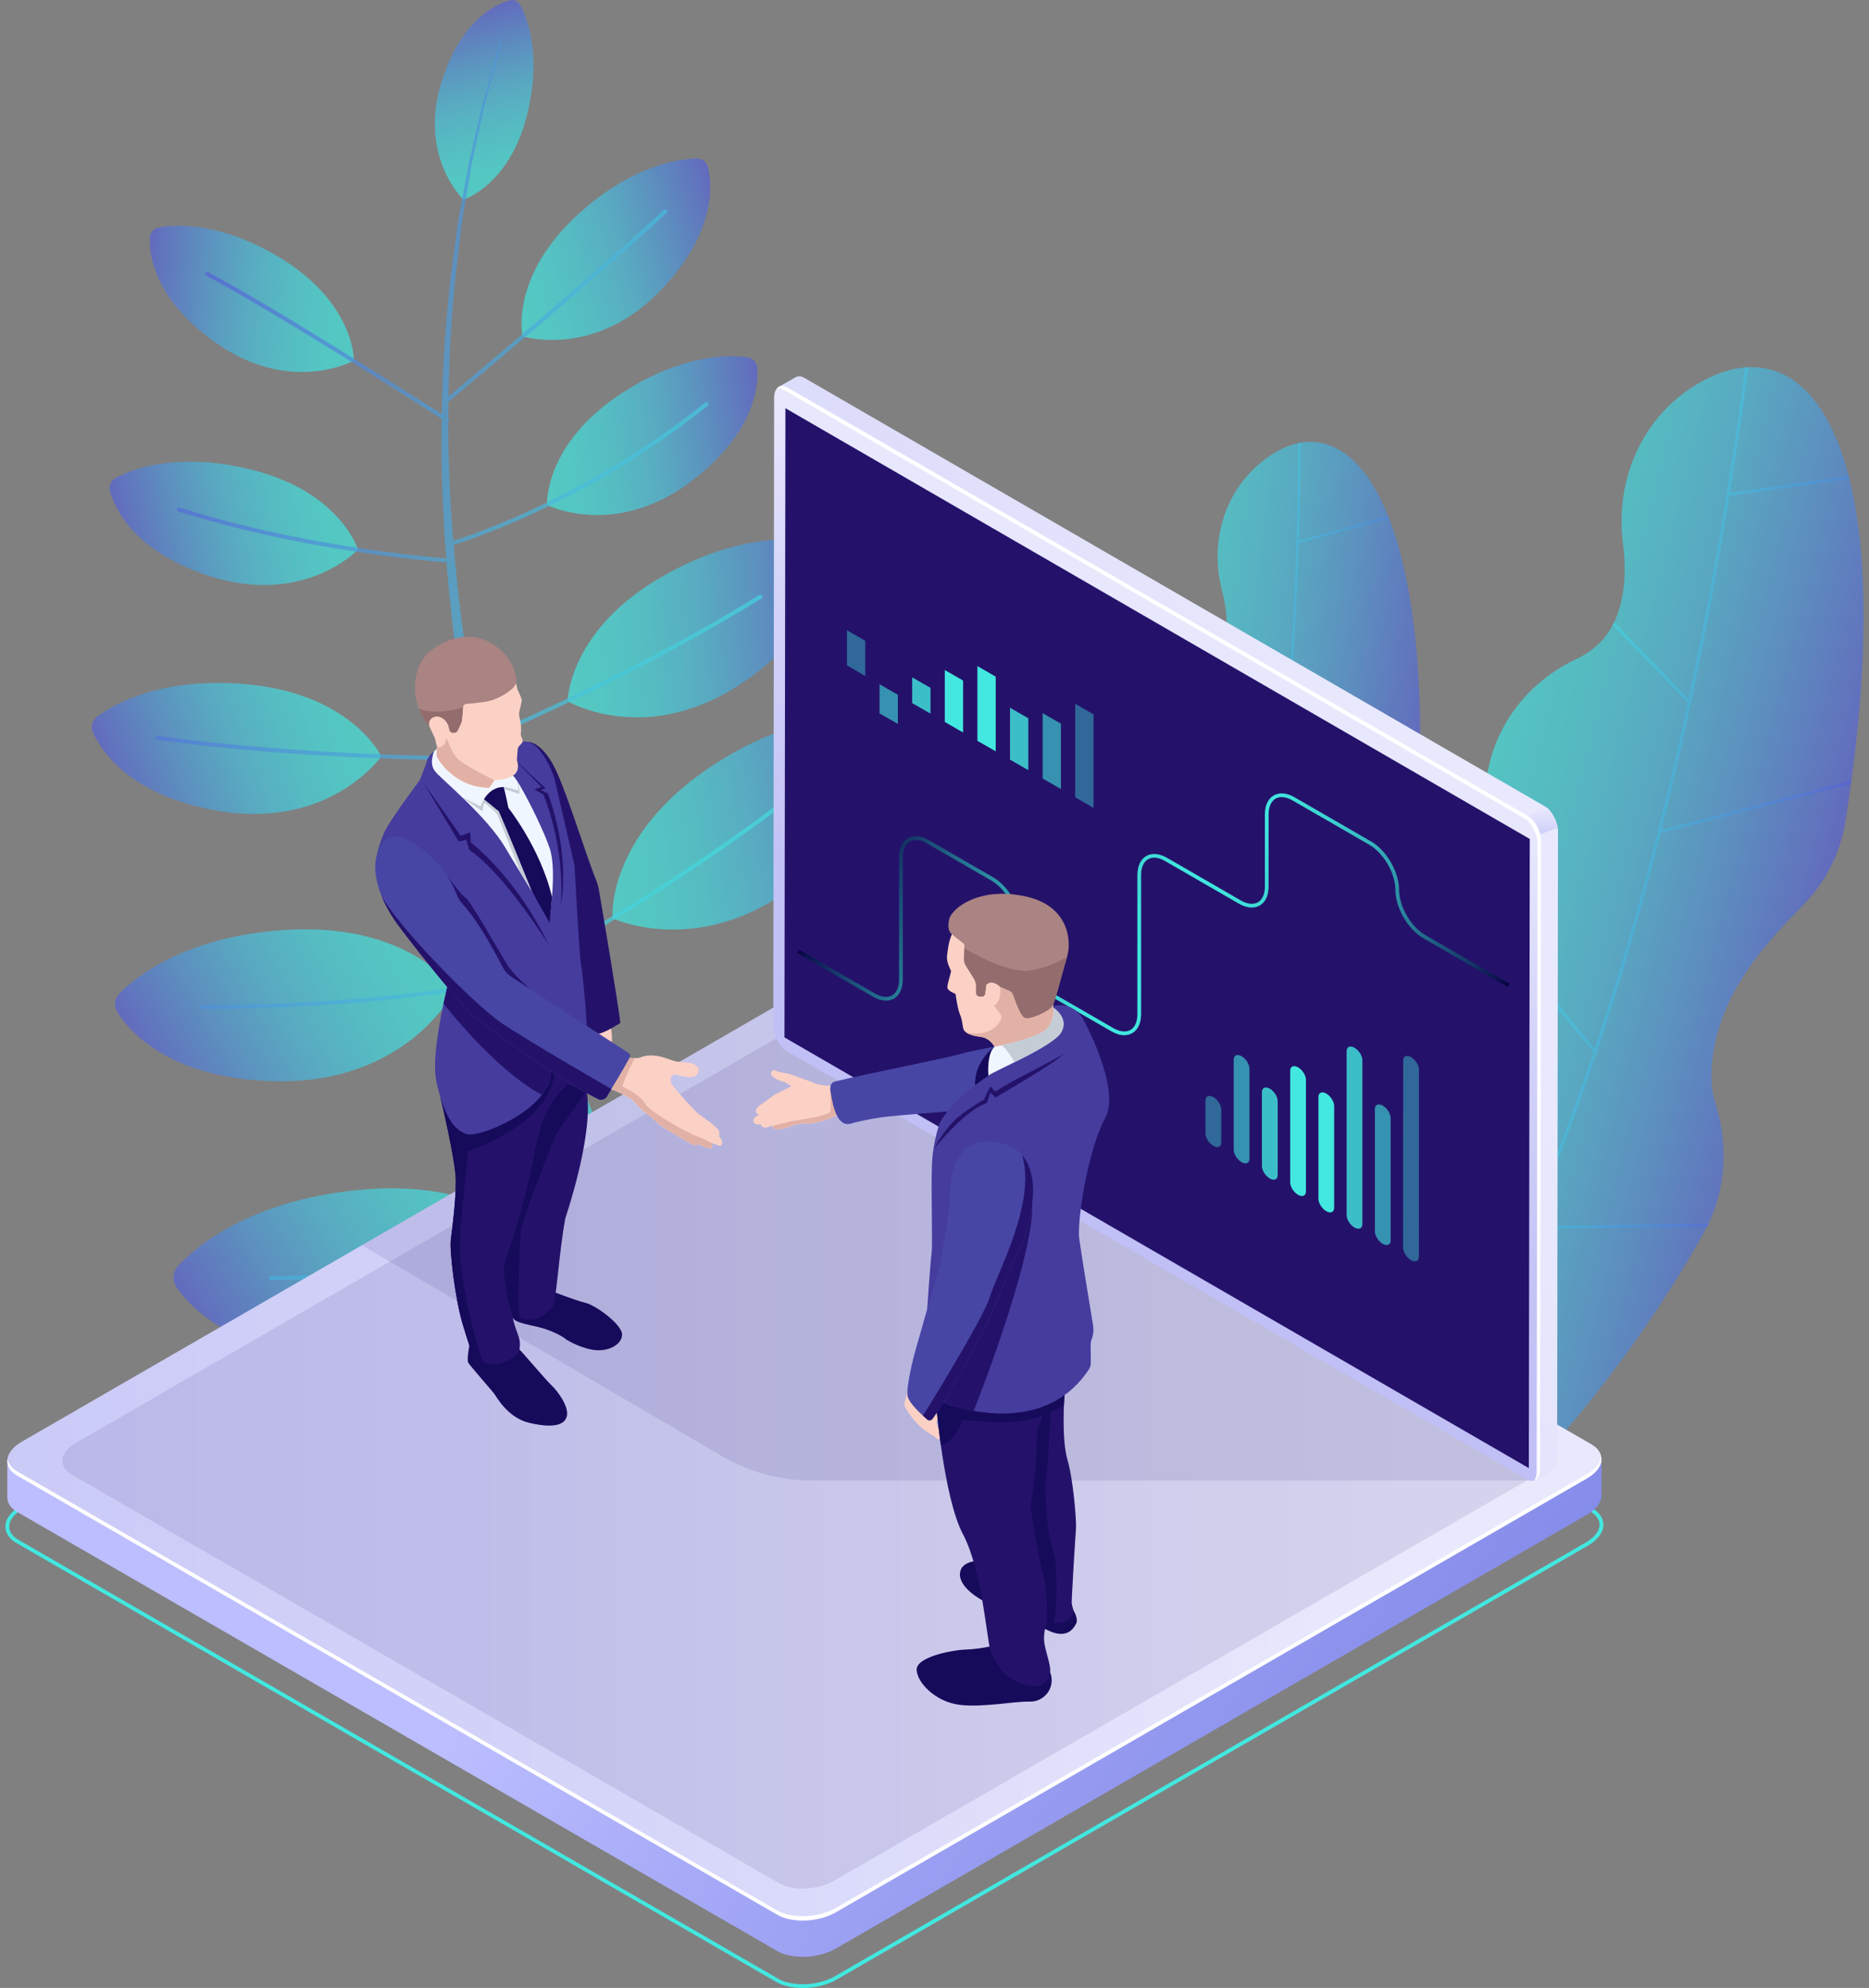<svg width="173" height="184" viewBox="0 0 173 184" fill="none" xmlns="http://www.w3.org/2000/svg">
<rect x="0" y="0" width="173" height="184" fill="#808080" stroke="none"/>
<g opacity="0.7">
<path d="M50.773 115.68C50.773 115.68 46.338 125.472 32.667 125.631C22.196 125.75 17.823 121.261 16.349 119.159C15.917 118.545 15.973 117.716 16.488 117.164C18.219 115.299 23.082 111.197 32.951 110.161C45.839 108.81 50.773 115.68 50.773 115.68Z" fill="url(#paint0_linear_875_1936)"/>
</g>
<g opacity="0.7">
<path d="M64.567 109.511C64.567 109.511 74.823 112.732 84.053 102.642C91.126 94.912 90.698 88.66 90.111 86.156C89.941 85.424 89.287 84.914 88.535 84.929C85.99 84.981 79.696 85.867 72.34 92.536C62.744 101.245 64.567 109.506 64.567 109.506V109.511Z" fill="url(#paint1_linear_875_1936)"/>
</g>
<g opacity="0.7">
<path d="M56.692 84.996C56.692 84.996 65.18 88.985 74.344 81.348C81.365 75.493 81.73 70.041 81.514 67.804C81.452 67.15 80.947 66.635 80.293 66.557C78.089 66.3 72.541 66.325 65.402 71.231C56.084 77.637 56.692 84.991 56.692 84.991V84.996Z" fill="url(#paint2_linear_875_1936)"/>
</g>
<g opacity="0.7">
<path d="M52.535 64.903C52.535 64.903 59.89 69.252 68.858 63.109C75.729 58.404 76.528 53.488 76.523 51.447C76.523 50.849 76.105 50.339 75.523 50.215C73.545 49.793 68.513 49.339 61.616 53.179C52.612 58.183 52.535 64.908 52.535 64.908V64.903Z" fill="url(#paint3_linear_875_1936)"/>
</g>
<g opacity="0.7">
<path d="M50.634 46.742C50.634 46.742 57.078 49.994 64.289 44.32C69.816 39.97 70.213 35.781 70.099 34.059C70.063 33.554 69.687 33.147 69.188 33.075C67.498 32.833 63.228 32.73 57.629 36.347C50.32 41.068 50.634 46.742 50.634 46.742Z" fill="url(#paint4_linear_875_1936)"/>
</g>
<g opacity="0.7">
<path d="M48.362 31.132C48.362 31.132 55.239 33.312 61.456 26.556C66.216 21.377 65.937 17.182 65.546 15.496C65.433 15.007 64.995 14.662 64.49 14.672C62.785 14.703 58.551 15.285 53.606 19.753C47.147 25.587 48.362 31.132 48.362 31.132Z" fill="url(#paint5_linear_875_1936)"/>
</g>
<g opacity="0.7">
<path d="M42.125 91.608C42.125 91.608 37.824 100.338 25.451 100.075C15.973 99.874 12.151 95.685 10.884 93.731C10.513 93.159 10.591 92.417 11.07 91.933C12.692 90.299 17.21 86.728 26.172 86.089C37.87 85.249 42.13 91.608 42.13 91.608H42.125Z" fill="url(#paint6_linear_875_1936)"/>
</g>
<g opacity="0.7">
<path d="M35.294 70.005C35.294 70.005 30.545 76.833 20.12 75.035C12.136 73.653 9.437 69.624 8.613 67.815C8.371 67.284 8.53 66.665 8.999 66.32C10.58 65.145 14.851 62.708 22.51 63.305C32.503 64.089 35.294 70.005 35.294 70.005Z" fill="url(#paint7_linear_875_1936)"/>
</g>
<g opacity="0.7">
<path d="M33.136 50.87C33.136 50.87 28.109 56.199 19.265 53.276C12.486 51.035 10.663 47.175 10.179 45.49C10.04 45 10.256 44.48 10.709 44.237C12.239 43.418 16.277 41.851 22.87 43.371C31.478 45.356 33.136 50.875 33.136 50.875V50.87Z" fill="url(#paint8_linear_875_1936)"/>
</g>
<g opacity="0.7">
<path d="M32.76 33.379C32.76 33.379 26.765 36.688 19.723 31.55C14.33 27.617 13.81 23.654 13.861 22.021C13.877 21.541 14.222 21.14 14.691 21.057C16.288 20.768 20.331 20.526 25.765 23.763C32.858 27.988 32.76 33.379 32.76 33.379Z" fill="url(#paint9_linear_875_1936)"/>
</g>
<g opacity="0.7">
<path d="M42.908 18.475C42.908 18.475 38.617 14.46 40.935 7.349C42.712 1.901 45.802 0.428 47.152 0.036C47.543 -0.077 47.966 0.098 48.156 0.459C48.816 1.685 50.088 4.921 48.888 10.214C47.322 17.125 42.903 18.475 42.903 18.475H42.908Z" fill="url(#paint10_linear_875_1936)"/>
</g>
<path opacity="0.7" d="M24.864 118.293C24.864 118.19 24.946 118.102 25.049 118.107C41.785 118.02 55.615 114.582 57.799 114.01C57.073 112.392 56.31 110.64 55.538 108.774C54.374 106.017 53.215 102.987 52.03 99.771C51.747 98.962 51.453 98.143 51.165 97.313C51.02 96.901 50.871 96.483 50.722 96.061C50.583 95.638 50.444 95.216 50.299 94.788C50.016 93.932 49.733 93.072 49.444 92.196C49.279 91.654 49.109 91.108 48.939 90.562C46.9 91.015 35.295 93.432 18.662 93.381C18.559 93.381 18.477 93.298 18.477 93.195C18.477 93.092 18.564 93.01 18.662 93.01C35.176 93.061 46.719 90.675 48.826 90.206C48.759 89.985 48.692 89.763 48.62 89.541C48.053 87.758 47.559 85.924 47.033 84.074C46.761 83.151 46.544 82.208 46.297 81.265C46.06 80.322 45.808 79.379 45.576 78.425C44.958 75.771 44.36 73.081 43.835 70.371C41.635 70.371 27.754 70.314 14.583 68.479C14.48 68.464 14.408 68.371 14.423 68.268C14.438 68.165 14.531 68.093 14.634 68.108C27.64 69.917 41.337 69.994 43.763 69.994C43.557 68.922 43.361 67.845 43.186 66.768C42.341 61.852 41.713 56.899 41.326 52.055C39.05 51.88 27.62 50.859 16.494 47.334C16.396 47.304 16.339 47.2 16.37 47.097C16.401 46.999 16.509 46.943 16.607 46.974C27.614 50.463 38.921 51.488 41.301 51.674C41.084 48.896 40.945 46.154 40.894 43.48C40.858 41.882 40.858 40.31 40.878 38.769C38.395 37.177 25.343 28.834 19.085 25.52C18.992 25.473 18.956 25.36 19.007 25.267C19.054 25.174 19.167 25.138 19.26 25.19C25.384 28.431 37.978 36.466 40.883 38.326C40.981 32.802 41.414 27.643 42.047 23.108C42.145 22.366 42.243 21.644 42.336 20.933C42.434 20.227 42.583 19.542 42.697 18.872C42.944 17.532 43.175 16.264 43.392 15.069C43.665 13.888 43.928 12.78 44.164 11.76C44.412 10.74 44.608 9.797 44.844 8.957C45.813 5.612 46.369 3.7 46.369 3.7L46.493 3.736C46.493 3.736 45.967 5.653 45.04 9.003C44.813 9.843 44.633 10.791 44.401 11.812C44.18 12.837 43.938 13.94 43.675 15.125C43.474 16.321 43.258 17.589 43.036 18.928C42.928 19.598 42.794 20.284 42.707 20.99C42.624 21.696 42.537 22.423 42.444 23.16C41.934 27.236 41.589 31.812 41.507 36.703C43.747 34.832 55.162 25.262 61.441 19.433C61.518 19.366 61.636 19.366 61.703 19.444C61.776 19.521 61.77 19.64 61.693 19.707C55.126 25.808 42.949 35.986 41.501 37.192C41.496 37.697 41.491 38.203 41.491 38.713C41.574 38.769 41.599 38.883 41.543 38.97C41.527 38.991 41.507 39.001 41.486 39.017C41.486 40.475 41.512 41.954 41.568 43.454C41.641 45.618 41.774 47.824 41.955 50.056C44.02 49.406 54.636 45.804 65.268 37.265C65.35 37.198 65.469 37.213 65.531 37.295C65.597 37.378 65.582 37.496 65.5 37.558C59.246 42.583 53.004 45.907 48.476 47.927C45.174 49.406 42.789 50.19 41.986 50.442C42.429 55.75 43.16 61.192 44.164 66.588C44.267 67.16 44.381 67.732 44.494 68.299C47.425 67.047 59.288 61.857 70.28 55.08C70.367 55.023 70.481 55.054 70.537 55.142C70.594 55.23 70.563 55.343 70.475 55.4C61.683 60.816 52.344 65.227 47.435 67.423C46.142 68 45.159 68.428 44.571 68.675C45.2 71.865 45.941 75.029 46.709 78.137C46.951 79.08 47.214 80.018 47.461 80.951C47.719 81.883 47.95 82.816 48.234 83.728C48.749 85.46 49.243 87.171 49.789 88.846C53.199 86.944 64.82 80.26 75.467 71.752C75.549 71.685 75.668 71.7 75.729 71.783C75.796 71.865 75.781 71.984 75.698 72.046C64.964 80.626 53.24 87.351 49.903 89.212C50.181 90.072 50.459 90.928 50.732 91.773C51.031 92.634 51.324 93.489 51.618 94.334C51.762 94.757 51.906 95.174 52.051 95.597C52.205 96.009 52.355 96.421 52.504 96.834C52.808 97.653 53.101 98.462 53.4 99.261C54.621 102.441 55.816 105.43 57.006 108.151C57.732 109.841 58.448 111.434 59.133 112.918C61.343 111.557 72.665 104.291 84.584 91.242C84.656 91.165 84.774 91.16 84.847 91.232C84.924 91.304 84.929 91.423 84.857 91.495C72.85 104.636 61.436 111.939 59.288 113.258C60.756 116.412 62.095 119.061 63.166 121.096C63.97 122.627 64.629 123.812 65.082 124.616C65.536 125.42 65.788 125.827 65.788 125.827L64.181 126.786C64.181 126.786 63.918 126.343 63.47 125.518C63.017 124.693 62.368 123.482 61.575 121.921C60.565 119.932 59.319 117.375 57.948 114.356C55.965 114.876 41.991 118.391 25.044 118.478C24.941 118.478 24.859 118.396 24.859 118.293H24.864Z" fill="url(#paint11_linear_875_1936)"/>
<path opacity="0.7" d="M131.406 72.319V72.283C132.209 44.753 124.014 36.543 116.53 42.965C113.213 45.809 111.992 50.37 113.099 54.596C113.46 55.977 113.676 57.425 113.475 59.023C113.223 61.058 112.177 62.383 110.843 63.233C107.995 65.047 106.053 67.99 105.651 71.345C105.435 73.169 105.26 75.066 105.131 77.034C103.024 109.831 94.587 129.636 92.223 137.505C91.496 139.932 94.268 141.88 96.302 140.376C101.824 136.284 116.571 123.884 125.106 102.755C126.306 99.787 126.131 96.468 124.792 93.561C124.277 92.438 124.025 91.016 124.179 89.207C124.54 85.063 126.77 81.775 129.129 78.673C130.525 76.844 131.334 74.627 131.401 72.324L131.406 72.319Z" fill="url(#paint12_linear_875_1936)"/>
<path opacity="0.7" d="M118.42 74.798L131.457 69.588C131.457 69.51 131.457 69.433 131.457 69.361L118.446 74.561C119.353 66.918 119.945 58.806 120.218 50.267L128.573 47.969C128.547 47.902 128.521 47.84 128.496 47.773L120.228 50.051C120.321 47.077 120.373 44.052 120.393 40.98C120.321 40.991 120.254 41.006 120.182 41.022C120.13 49.757 119.77 57.75 119.172 65.047L113.197 60.28C113.172 60.352 113.151 60.419 113.12 60.492L119.147 65.3C118.343 74.937 117.133 83.363 115.68 90.691L104.879 80.534C104.873 80.621 104.863 80.714 104.858 80.801L115.629 90.933C113.166 103.302 110.04 112.537 107.114 119.221C106.939 119.617 106.764 120.009 106.589 120.396L100.238 110.733C100.217 110.826 100.191 110.918 100.171 111.016L106.486 120.622C100.603 133.506 94.638 138.917 92.995 140.237C93.047 140.283 93.103 140.329 93.16 140.371C94.355 139.402 97.611 136.454 101.463 130.409L107.263 130.507C107.263 130.507 107.3 130.466 107.32 130.445C107.356 130.404 107.397 130.363 107.433 130.321C107.439 130.311 107.449 130.306 107.454 130.296L101.592 130.192C103.416 127.301 105.368 123.72 107.294 119.324C109.329 114.67 111.142 109.563 112.718 104.049L125.287 102.271C125.317 102.194 125.348 102.121 125.374 102.044L112.78 103.827C114.397 98.133 115.768 92.005 116.875 85.471C117.462 82.023 117.972 78.462 118.41 74.793L118.42 74.798Z" fill="url(#paint13_linear_875_1936)"/>
<path opacity="0.7" d="M170.816 76.055C170.816 76.055 170.816 76.024 170.821 76.009C176.384 40.785 167.21 28.89 156.537 35.904C151.814 39.012 149.496 44.665 150.222 50.277C150.459 52.112 150.495 54.008 149.975 56.029C149.316 58.605 147.76 60.131 145.901 61.002C141.94 62.862 138.962 66.325 137.896 70.567C137.319 72.87 136.783 75.277 136.294 77.787C128.192 119.561 114.094 143.607 109.762 153.321C108.428 156.315 111.667 159.279 114.526 157.681C122.294 153.337 143.274 139.84 157.707 114.108C159.731 110.496 160.055 106.203 158.819 102.25C158.34 100.725 158.253 98.854 158.752 96.556C159.896 91.294 163.3 87.439 166.844 83.842C168.936 81.719 170.342 79.008 170.811 76.06L170.816 76.055Z" fill="url(#paint14_linear_875_1936)"/>
<path opacity="0.7" d="M153.73 77.096L171.331 72.551C171.346 72.453 171.357 72.355 171.372 72.262L153.807 76.797C156.228 67.129 158.325 56.807 160.081 45.886L171.187 44.309C171.166 44.222 171.14 44.134 171.12 44.047L160.128 45.608C160.735 41.805 161.302 37.929 161.827 33.987C161.735 33.987 161.642 33.997 161.549 34.008C160.05 45.217 158.268 55.426 156.295 64.697L149.408 57.595C149.367 57.683 149.321 57.765 149.28 57.853L156.228 65.021C153.612 77.266 150.665 87.887 147.6 97.061L135.403 82.239C135.377 82.353 135.357 82.466 135.331 82.579L147.497 97.365C142.3 112.846 136.763 124.188 131.911 132.295C131.622 132.779 131.334 133.248 131.045 133.717L124.473 120.267C124.426 120.385 124.385 120.499 124.344 120.617L130.875 133.996C121.202 149.575 112.646 155.537 110.318 156.965C110.38 157.032 110.442 157.099 110.509 157.166C112.203 156.119 116.87 152.873 122.809 145.735L130.242 146.817C130.268 146.797 130.298 146.771 130.324 146.75C130.381 146.704 130.432 146.658 130.489 146.611C130.499 146.601 130.51 146.591 130.52 146.586L123.01 145.488C125.827 142.076 128.923 137.799 132.117 132.47C135.496 126.832 138.664 120.571 141.594 113.742L158.031 113.531C158.083 113.438 158.134 113.351 158.18 113.258L141.713 113.469C144.726 106.424 147.492 98.777 149.99 90.567C151.309 86.238 152.551 81.75 153.72 77.111L153.73 77.096Z" fill="url(#paint15_linear_875_1936)"/>
<path d="M74.292 184C73.37 184 72.495 183.814 71.835 183.433L1.53 142.823C0.866 142.437 0.5 141.901 0.5 141.303C0.5 140.597 1.02 139.891 1.922 139.371L71.444 99.215C73.102 98.256 75.626 98.153 77.074 98.988L147.384 139.603C148.049 139.984 148.414 140.525 148.414 141.123C148.414 141.829 147.894 142.535 146.993 143.055L77.47 183.211C76.564 183.737 75.4 184.005 74.297 184.005L74.292 184ZM72.01 183.134C73.36 183.912 75.729 183.809 77.29 182.907L146.812 142.751C147.606 142.293 148.059 141.7 148.059 141.118C148.059 140.649 147.755 140.221 147.204 139.901L76.894 99.287C75.544 98.509 73.174 98.607 71.614 99.514L2.097 139.67C1.304 140.128 0.85 140.721 0.85 141.303C0.85 141.767 1.154 142.2 1.705 142.519L72.016 183.134H72.01Z" fill="#42E8E0"/>
<path d="M148.239 135.129H144L76.991 96.422C75.596 95.613 73.149 95.716 71.537 96.648L4.796 135.202H0.675V138.587C0.675 139.103 0.979 139.592 1.618 139.958L71.928 180.573C73.324 181.382 75.771 181.279 77.383 180.346L146.905 140.19C147.812 139.67 148.265 138.995 148.239 138.361V135.135V135.129Z" fill="url(#paint16_linear_875_1936)"/>
<path d="M71.928 177.202L1.618 136.593C0.222 135.784 0.397 134.377 2.009 133.444L71.531 93.288C73.144 92.356 75.59 92.252 76.986 93.061L147.296 133.676C148.692 134.485 148.517 135.892 146.905 136.825L77.383 176.986C75.771 177.919 73.324 178.022 71.928 177.213V177.202Z" fill="url(#paint17_linear_875_1936)"/>
<path opacity="0.1" d="M72.098 174.296L6.65 136.49C5.347 135.738 5.512 134.423 7.016 133.558L71.737 96.174C73.242 95.308 75.513 95.211 76.816 95.963L142.269 133.769C143.572 134.521 143.408 135.836 141.903 136.701L77.182 174.085C75.678 174.95 73.406 175.048 72.103 174.296H72.098Z" fill="#180D5B"/>
<path d="M146.905 136.428L77.383 176.584C75.771 177.517 73.324 177.62 71.928 176.811L1.618 136.201C1.061 135.882 0.758 135.464 0.691 135.021C0.598 135.603 0.902 136.176 1.618 136.593L71.928 177.208C73.324 178.017 75.771 177.914 77.383 176.981L146.905 136.825C147.878 136.263 148.327 135.526 148.224 134.851C148.136 135.408 147.693 135.98 146.905 136.433V136.428Z" fill="white"/>
<path opacity="0.1" d="M75.173 137.041H141.996L143.382 131.404L76.991 93.051C75.595 92.242 73.149 92.345 71.537 93.278L33.492 115.252L66.829 134.774C69.363 136.258 72.242 137.036 75.178 137.036L75.173 137.041Z" fill="#180D5B"/>
<path d="M72.077 35.812L73.674 34.894V34.904C73.891 34.791 74.158 34.801 74.457 34.977L142.97 74.617C143.655 75.014 144.211 76.076 144.211 76.988L144.134 135.083C144.134 135.588 143.959 135.933 143.696 136.083H143.701L142.11 137.005L141.996 131.239L78.078 94.252C77.393 93.855 76.837 92.793 76.837 91.881L76.909 38.538C76.801 38.873 76.724 39.12 76.708 39.125C76.667 39.151 72.072 35.812 72.072 35.812H72.077Z" fill="url(#paint18_linear_875_1936)"/>
<path d="M144.18 76.606L134.1 80.528L132.019 79.327L143.191 74.772C143.681 75.174 144.067 75.9 144.175 76.606H144.18Z" fill="url(#paint19_linear_875_1936)"/>
<path d="M72.819 97.277L141.332 136.918C142.017 137.314 142.573 136.892 142.573 135.98L142.65 77.885C142.65 76.972 142.094 75.906 141.409 75.514L72.896 35.873C72.211 35.477 71.655 35.899 71.655 36.811L71.578 94.906C71.578 95.819 72.134 96.885 72.819 97.277Z" fill="url(#paint20_linear_875_1936)"/>
<path d="M141.409 75.514L72.896 35.873C72.489 35.636 72.129 35.698 71.902 35.971C72.093 35.92 72.32 35.951 72.567 36.095L141.079 75.736C141.764 76.132 142.321 77.194 142.321 78.106L142.243 136.201C142.243 136.572 142.151 136.856 141.996 137.041C142.341 136.949 142.573 136.567 142.573 135.98L142.65 77.885C142.65 76.972 142.094 75.906 141.409 75.514Z" fill="white"/>
<path d="M72.613 96.019L141.512 135.882L141.599 77.653L72.701 37.785L72.613 96.019Z" fill="#24126A"/>
<path style="mix-blend-mode:lighten" d="M104.07 95.819C103.699 95.819 103.287 95.695 102.87 95.453L96.745 91.918C95.323 91.093 94.165 89.088 94.165 87.444V85.671C94.165 84.136 93.083 82.265 91.754 81.497L85.799 78.06C85.186 77.704 84.625 77.642 84.208 77.885C83.791 78.127 83.564 78.647 83.564 79.348V90.66C83.564 91.495 83.275 92.124 82.745 92.428C82.219 92.732 81.529 92.67 80.808 92.252L73.793 88.202L73.968 87.903L80.983 91.954C81.596 92.304 82.158 92.371 82.575 92.129C82.992 91.887 83.219 91.366 83.219 90.665V79.353C83.219 78.518 83.507 77.89 84.038 77.586C84.563 77.282 85.253 77.343 85.975 77.761L91.929 81.198C93.356 82.023 94.51 84.028 94.51 85.671V87.444C94.51 88.98 95.591 90.851 96.92 91.619L103.045 95.154C103.658 95.504 104.219 95.566 104.636 95.329C105.054 95.087 105.28 94.566 105.28 93.86V80.997C105.28 80.162 105.569 79.534 106.099 79.23C106.625 78.926 107.315 78.987 108.036 79.405L114.846 83.337C115.459 83.687 116.02 83.749 116.437 83.512C116.854 83.27 117.081 82.749 117.081 82.043V75.39C117.081 74.555 117.37 73.927 117.9 73.623C118.425 73.319 119.116 73.38 119.837 73.798L126.924 77.89C128.351 78.714 129.505 80.719 129.505 82.363C129.505 83.899 130.587 85.769 131.916 86.537L139.735 91.052L139.56 91.351L131.741 86.836C130.319 86.012 129.16 84.007 129.16 82.363C129.16 80.827 128.078 78.957 126.749 78.189L119.662 74.097C119.049 73.746 118.487 73.684 118.07 73.921C117.653 74.164 117.426 74.684 117.426 75.39V82.043C117.426 82.878 117.138 83.507 116.607 83.811C116.082 84.115 115.392 84.053 114.67 83.636L107.861 79.704C107.248 79.348 106.686 79.286 106.269 79.528C105.852 79.771 105.625 80.291 105.625 80.992V93.855C105.625 94.69 105.337 95.319 104.806 95.623C104.585 95.752 104.338 95.814 104.07 95.814V95.819Z" fill="url(#paint21_linear_875_1936)"/>
<path d="M84.058 128.677C84.058 128.677 83.688 129.785 83.724 130.048C83.76 130.316 84.517 131.362 84.568 131.393C84.62 131.424 85.264 132.249 85.985 132.64C86.706 133.037 86.763 133.233 86.83 133.238C86.897 133.248 87.005 133.176 87.005 133.176C87.005 133.176 87.113 132.419 86.794 132.053C86.474 131.687 86.953 131.141 86.953 131.141L86.134 129.002L84.058 128.672V128.677Z" fill="#FCD1C5"/>
<path d="M91.914 152.337C91.914 152.337 90.631 152.636 89.395 152.677C88.159 152.718 84.78 153.357 84.847 154.568C84.913 155.785 86.639 157.532 88.833 157.794C91.028 158.057 93.861 157.454 95.293 157.496C96.725 157.537 97.734 156.13 97.204 154.78C96.673 153.435 91.919 152.337 91.919 152.337H91.914Z" fill="#160A5B"/>
<path d="M99.393 149.106C99.393 149.106 99.846 149.843 99.604 150.291C99.362 150.739 98.723 151.853 96.74 150.765C94.762 149.678 90.919 148.116 90.919 148.116C90.919 148.116 88.715 146.962 88.859 145.607C89.003 144.261 91.048 144.473 91.048 144.473L99.388 149.106H99.393Z" fill="#160A5B"/>
<path d="M77.311 100.514C77.311 100.514 76.002 100.529 75.425 100.271C74.849 100.009 73.174 99.462 73.072 99.406C72.969 99.349 72.046 99.287 71.624 99.019C71.624 99.019 71.15 99.251 71.526 99.632C71.897 100.014 72.603 100.137 72.603 100.137L73.267 100.524C73.267 100.524 71.923 101.214 71.799 101.266C71.676 101.317 70.553 102.173 70.439 102.23C70.326 102.281 69.821 102.673 70.017 103.023C70.017 103.023 70.038 103.101 70.29 103.157C70.29 103.157 69.569 103.482 69.749 103.838C69.924 104.193 70.383 104.039 70.383 104.039C70.383 104.039 70.558 104.672 71.423 104.183C71.423 104.183 71.526 104.971 73.453 104.147C73.453 104.147 74.231 103.941 74.802 103.982C75.374 104.023 76.924 103.621 77.754 103.034C78.583 102.451 77.321 100.519 77.321 100.519L77.311 100.514Z" fill="#FCD1C5"/>
<path d="M74.792 103.972C75.364 104.013 76.914 103.611 77.743 103.023C78.3 102.632 77.908 101.627 77.594 101.013C77.203 100.823 76.857 100.668 76.857 100.668C76.857 100.668 76.914 102.58 76.873 102.864C76.832 103.152 75.106 103.492 73.999 103.652C72.891 103.812 71.439 104.245 71.439 104.245C71.526 104.42 71.892 104.796 73.442 104.137C73.442 104.137 74.22 103.93 74.792 103.972Z" fill="#E2B1A6"/>
<path d="M92.47 96.803C92.47 96.803 89.745 97.282 88.818 97.576C87.916 97.865 80.113 99.411 77.254 100.106C77.074 100.153 76.935 100.297 76.888 100.483C76.852 100.632 76.832 100.812 76.868 100.957C76.95 101.281 77.223 104.513 78.81 103.987C79.284 103.827 80.685 103.533 81.802 103.389C82.92 103.24 87.69 102.874 87.69 102.874L95.761 98.251L92.465 96.798L92.47 96.803Z" fill="#4846A5"/>
<path d="M86.624 129.703C86.624 129.703 87.345 138.618 89.122 141.978C90.919 145.38 91.311 151.569 91.677 152.744C92.042 153.924 93.201 155.625 95.071 155.986C96.941 156.351 97.276 155.12 97.198 154.378C97.121 153.641 96.627 152.44 96.637 151.636C96.647 150.837 96.848 150.461 96.884 150.09C96.884 150.09 99.027 150.714 99.388 149.101C99.388 149.101 99.223 148.632 99.202 148.389C99.176 148.147 99.527 142.272 99.594 141.561C99.661 140.85 99.357 136.98 98.795 135.062C98.239 133.161 98.527 129.105 98.527 129.105L92.331 128.198L86.618 129.698L86.624 129.703Z" fill="#24126A"/>
<path d="M96.683 129.744C96.683 129.744 96.627 131.136 96.009 132.3C96.009 132.3 95.921 137.021 95.375 139.402C95.375 139.402 96.076 144.174 96.544 145.668C97.018 147.173 96.884 150.1 96.884 150.1C96.884 150.1 97.126 150.188 97.477 150.203C97.827 150.219 97.981 144.416 97.461 143.385C96.946 142.36 96.632 137.799 96.864 136.408C97.095 135.021 97.111 131.043 97.399 130.342C97.683 129.641 97.085 129.265 97.085 129.265L96.678 129.744H96.683Z" fill="#160A5B"/>
<path d="M92.058 96.875C92.058 96.875 90.193 98.169 90.25 100.447L91.62 100.179C91.62 100.179 91.26 97.648 92.058 96.875Z" fill="#160A5B"/>
<path d="M92.12 131.646C96.23 131.805 98.486 130.043 98.486 130.043C98.507 129.481 98.533 129.11 98.533 129.11L92.336 128.203L86.624 129.703C86.624 129.703 86.768 131.465 87.082 133.723C88.092 133.836 89.127 131.424 89.127 131.424L91.95 131.625C91.95 131.625 87.999 131.491 92.115 131.646H92.12Z" fill="#160A5B"/>
<path d="M87.422 129.847C87.422 129.847 96.312 133.491 100.784 126.76C100.912 126.57 100.974 126.332 100.969 126.095L100.953 124.508C100.953 124.307 100.984 124.106 101.057 123.921C101.206 123.519 101.247 123.081 101.175 122.653C100.881 120.87 100.083 116.01 99.897 114.655C99.676 113 100.717 106.378 102.282 103.513C103.833 100.684 100.171 94.17 100.171 94.17C100.171 94.17 99.269 92.639 97.415 93.129C97.415 93.129 99.14 94.381 98.156 95.654C97.162 96.937 94.262 97.921 94.262 97.921C94.262 97.921 88.885 100.581 87.005 103.889C87.005 103.889 86.351 105.61 86.263 107.79C86.175 109.991 86.335 115.258 86.232 115.984C86.129 116.716 85.769 121.689 85.794 121.921C85.82 122.153 87.417 129.852 87.417 129.852L87.422 129.847Z" fill="#453C9E"/>
<path d="M90.126 130.6C90.126 130.6 95.689 116.634 95.545 111.496C95.401 106.456 87.597 121.535 87.597 121.535L87.422 129.847C87.422 129.847 89.106 130.471 90.131 130.6H90.126Z" fill="#24126A"/>
<path d="M87.546 113.969C87.757 112.815 87.891 111.65 87.922 110.491C87.978 108.465 88.612 105.1 92.32 105.739C97.549 106.641 95.159 113.851 94.561 115.103C93.959 116.36 91.574 122.024 91.445 122.344C91.326 122.643 87.607 129.662 86.299 131.331C86.181 131.486 85.975 131.507 85.83 131.383C85.315 130.945 84.161 129.904 84.017 129.249C83.832 128.409 84.63 125.364 84.63 125.364C84.63 125.364 86.783 117.721 86.958 117.365C87.092 117.097 87.201 115.835 87.546 113.964V113.969Z" fill="#4846A5"/>
<path d="M92.145 97.04C92.145 97.04 91.744 96.087 90.775 95.968C89.807 95.855 89.261 95.577 89.168 95.216C89.075 94.855 89.081 94.427 88.854 93.886C88.627 93.35 88.452 92.041 88.457 92.01C88.457 91.98 87.726 91.742 87.695 91.418C87.664 91.093 88.066 89.944 88.025 89.851C87.983 89.763 87.597 89.042 87.659 88.491C87.721 87.939 87.808 87.14 88.112 86.465C88.416 85.795 90.554 81.703 95.89 83.935C101.257 86.182 97.049 90.64 97.518 93.582C97.518 93.582 97.981 94.206 97.085 95.237C96.178 96.272 93.624 96.458 92.14 97.03L92.145 97.04Z" fill="#FCD1C5"/>
<path d="M97.09 95.252C97.992 94.221 97.523 93.597 97.523 93.597C97.456 93.19 97.487 92.752 97.559 92.294L95.437 92.659C95.437 92.659 92.367 89.83 92.558 91.32C92.753 92.819 91.991 93.061 91.991 93.061L92.614 93.886C92.774 94.097 92.671 94.34 92.537 94.566C91.62 96.076 89.462 95.582 89.457 95.582C89.725 95.762 90.162 95.896 90.77 95.968C91.739 96.082 92.14 97.04 92.14 97.04C93.624 96.468 96.179 96.282 97.085 95.247L97.09 95.252Z" fill="#E2B1A6"/>
<path d="M87.911 84.909C87.911 84.909 87.52 86.007 88.117 86.481C88.72 86.955 89.261 87.403 89.261 87.403L89.235 88.8C89.235 89.001 89.287 89.197 89.39 89.367L90.136 90.557C90.281 90.789 90.353 91.052 90.353 91.325V91.892C90.343 92.057 90.466 92.201 90.626 92.222L90.827 92.247C91.002 92.268 91.167 92.144 91.187 91.964L91.285 91.175C91.285 91.175 91.697 90.547 92.563 91.32L93.346 91.655C93.562 91.748 93.732 91.933 93.814 92.16C94.025 92.768 94.474 93.974 94.824 94.18C95.298 94.458 97.162 93.536 97.415 93.118C97.672 92.701 98.352 89.903 98.769 88.568C99.182 87.238 99.032 83.924 95.05 82.997C91.079 82.074 88.483 83.713 87.911 84.909Z" fill="#AA8383"/>
<path d="M97.415 93.124C97.672 92.706 98.352 89.908 98.769 88.573C98.769 88.573 97.209 89.573 95.2 89.841C93.191 90.109 89.256 87.779 89.256 87.779L89.235 88.8C89.235 89.001 89.287 89.197 89.39 89.367L90.136 90.557C90.281 90.789 90.353 91.052 90.353 91.325V91.892C90.343 92.057 90.466 92.201 90.626 92.222L90.827 92.247C91.002 92.268 91.167 92.144 91.187 91.964L91.285 91.175C91.285 91.175 91.697 90.547 92.563 91.32L93.696 91.809C93.696 91.809 94.35 93.907 94.819 94.185C95.293 94.463 97.157 93.541 97.41 93.124H97.415Z" fill="#936D6D"/>
<path d="M97.492 93.257C97.492 93.257 99.017 94.231 98.218 95.566C97.415 96.906 91.775 99.215 91.491 99.565C91.491 99.565 91.306 97.55 92.063 96.88C92.063 96.88 96.369 96.118 97.054 95.04C97.739 93.969 97.492 93.263 97.492 93.263V93.257Z" fill="#F0F6FF"/>
<path d="M97.492 93.257C97.492 93.257 97.739 93.963 97.054 95.035C96.534 95.85 93.943 96.483 92.712 96.746C92.712 96.746 93.165 97.009 93.902 98.313C95.638 97.452 97.75 96.344 98.218 95.561C99.017 94.231 97.492 93.252 97.492 93.252V93.257Z" fill="#C4CCD6"/>
<path d="M94.602 106.914C95.967 111.305 92.202 118.025 91.646 119.983C91.084 121.957 85.434 131.032 85.429 131.032C85.583 131.172 85.722 131.295 85.83 131.388C85.975 131.506 86.181 131.486 86.299 131.336C87.607 129.662 91.326 122.648 91.445 122.349C91.569 122.029 93.959 116.366 94.561 115.108C95.04 114.103 96.678 109.249 94.597 106.919L94.602 106.914Z" fill="#24126A"/>
<path d="M98.44 97.571C98.44 97.571 95.921 98.952 94.695 99.57C93.464 100.194 92.12 101.024 92.12 101.024L91.661 100.555L91.079 101.766C91.079 101.766 89.148 102.874 88.236 103.812C87.319 104.75 86.624 105.981 86.521 106.265C86.521 106.265 88.957 103.198 90.858 102.307L91.368 102.06L91.672 101.101L92.125 101.591C92.125 101.591 97.662 98.4 98.435 97.566L98.44 97.571Z" fill="#24126A"/>
<path d="M58.046 97.87C58.046 97.87 58.984 98.029 59.329 97.854C59.674 97.679 60.57 97.561 61.611 97.931C62.651 98.303 62.564 98.246 62.976 98.287C63.388 98.328 64.052 98.37 64.269 98.509C64.485 98.648 64.897 98.906 64.516 99.452C64.135 99.998 62.703 99.483 62.471 99.442C62.239 99.4 61.982 99.813 62.1 100.184C62.219 100.555 64.372 102.915 64.707 103.147C65.046 103.384 66.499 104.358 66.566 104.739C66.628 105.126 66.545 105.177 66.545 105.177C66.545 105.177 66.968 105.564 66.818 105.919C66.669 106.275 66.01 105.729 65.886 105.811C65.886 105.811 65.994 106.208 65.835 106.28C65.675 106.352 64.727 105.986 64.614 105.873C64.614 105.873 64.506 106.177 63.965 105.863C63.424 105.548 61.358 104.373 61.116 104.152C60.874 103.93 60.06 103.178 59.725 102.977C59.391 102.776 58.814 102.09 58.525 101.822C58.237 101.554 56.954 100.905 56.465 100.807C55.976 100.714 58.046 97.875 58.046 97.875V97.87Z" fill="#FCD1C5"/>
<path d="M59.695 102.127C59.221 101.261 57.629 100.586 57.629 100.586C57.737 99.88 58.752 97.932 58.752 97.932C58.402 97.927 58.051 97.865 58.051 97.865C58.051 97.865 55.981 100.704 56.47 100.797C56.959 100.89 58.242 101.539 58.531 101.812C58.819 102.08 59.396 102.766 59.731 102.967C60.065 103.168 60.879 103.92 61.121 104.142C61.364 104.363 63.429 105.538 63.97 105.853C64.511 106.167 64.619 105.863 64.619 105.863C64.732 105.976 65.68 106.342 65.84 106.27C65.999 106.198 65.891 105.801 65.891 105.801C65.891 105.801 65.227 105.425 64.542 105.183C63.856 104.94 60.174 102.992 59.695 102.122V102.127Z" fill="#E2B1A6"/>
<path d="M56.501 94.742C56.501 94.742 56.702 95.803 56.63 96.664C56.558 97.53 54.822 96.396 54.889 96.246C54.956 96.097 55.713 94.793 55.713 94.793L56.501 94.737V94.742Z" fill="#FCD1C5"/>
<path d="M48.94 68.675C48.94 68.675 49.903 68.629 51.072 70.551C52.2 72.401 54.178 79.024 55.218 81.564C55.311 81.791 55.378 82.023 55.419 82.265C55.759 84.244 57.341 93.567 57.413 94.685C57.413 94.685 56.207 95.489 55.43 95.685L53.725 95.118L52.045 78.225L49.331 69.304L48.94 68.675Z" fill="#24126A"/>
<path d="M43.495 124.266C43.495 124.266 43.17 125.827 43.346 126.131C43.526 126.435 45.555 128.729 45.772 129.038C45.988 129.347 47.034 131.228 48.96 131.687C50.886 132.146 52.2 132.027 52.458 131.12C52.72 130.218 51.587 128.718 51.062 128.234C50.541 127.75 48.342 125.132 47.935 124.75C47.533 124.369 46.951 124.312 46.951 124.312L44.443 124.75L43.49 124.266H43.495Z" fill="#160A5B"/>
<path d="M51.283 119.592C51.283 119.592 53.204 120.334 54.209 120.592C55.213 120.844 57.608 122.632 57.583 123.534C57.557 124.436 56.377 125.06 55.177 124.967C53.982 124.879 52.555 124.111 52.324 123.91C52.092 123.709 51.273 123.256 50.289 122.952C49.31 122.648 47.729 122.498 47.471 121.973C47.214 121.452 47.173 120.37 47.173 120.37L51.283 119.592Z" fill="#160A5B"/>
<path d="M46.946 119.267C46.961 119.174 47.028 119.02 47.039 118.958C47.126 118.484 47.039 116.551 47.039 116.551L46.616 117.128C46.616 117.128 46.915 119.061 47.492 122.086C47.636 122.854 48.038 123.647 48.1 124.08C48.275 125.374 47.507 125.626 47.507 125.626C45.947 126.801 44.613 126.09 44.134 125.714C43.654 125.338 43.49 124.73 42.825 122.55C42.166 120.385 41.589 115.809 41.733 114.722C41.857 113.763 42.207 111.083 42.192 109.243C42.176 107.414 40.77 101.565 40.77 101.565L46.591 100.436L50.562 98.38L53.591 98.838C53.591 98.838 53.972 97.555 54.374 101.544C54.781 105.59 52.329 112.748 52.329 112.748C51.685 116.293 51.52 120.37 51.149 120.921C50.783 121.473 49.331 122.776 47.992 121.766C47.744 121.581 47.466 121.385 47.317 121.184L46.941 119.272L46.946 119.267Z" fill="#24126A"/>
<path d="M46.616 117.128C46.616 117.128 48.532 111.918 49.439 106.868C50.33 101.905 51.876 101.204 52.519 100.312C52.519 100.312 53.488 100.756 53.998 100.843C54.059 100.854 54.116 100.859 54.163 100.859C54.59 100.843 52.025 104.044 51.561 104.863C51.098 105.688 48.445 112.717 48.26 113.691C48.074 114.665 47.883 121.447 48.1 121.839C48.316 122.23 47.363 121.545 47.363 121.545C47.363 121.545 46.776 120.045 46.611 117.133L46.616 117.128Z" fill="#160A5B"/>
<path d="M51.582 98.529L50.557 98.375L46.586 100.431L40.765 101.56C40.765 101.56 42.171 107.409 42.187 109.238C42.202 111.078 41.857 113.758 41.728 114.716C41.589 115.794 42.161 120.38 42.82 122.545C43.109 123.488 43.304 124.137 43.469 124.601C43.732 125.833 44.664 126.028 44.664 126.028C44.664 126.028 42.382 118.958 42.583 114.825C42.779 110.748 43.366 107.352 43.258 106.564C43.258 106.564 49.882 104.523 51.129 100.245C51.324 99.576 51.468 99.009 51.582 98.519V98.529Z" fill="#160A5B"/>
<path d="M40.106 69.582C40.106 69.582 39.637 69.979 39.534 70.381C39.431 70.788 38.849 72.221 38.849 72.221C38.849 72.221 36.078 75.901 35.578 77.024C35.078 78.158 34.913 79.003 34.913 79.003L42.248 88.042C42.248 88.042 39.678 96.901 40.399 100.137C41.126 103.405 42.068 104.626 43.222 104.977C44.376 105.332 50.552 102.791 50.974 99.555C51.396 96.355 51.221 95.948 51.221 95.948C51.221 95.948 54.101 96.716 54.281 95.984C54.461 95.252 53.92 89.97 53.771 89.212C53.622 88.46 53.179 80.126 53.179 80.126C53.179 80.126 51.422 72.437 51.324 72.061C51.227 71.685 50.135 68.794 48.728 68.634C47.327 68.474 45.576 70.706 45.576 70.706L40.095 69.588L40.106 69.582Z" fill="#453C9E"/>
<path d="M40.435 69.304C40.435 69.304 40.147 69.5 40.085 69.819C40.023 70.139 39.786 70.773 40.306 71.432C40.832 72.092 45.056 75.545 46.766 78.446C48.496 81.379 50.634 84.646 50.814 85.326C50.814 85.326 51.592 80.688 50.892 78.549C50.191 76.431 47.95 72.113 47.482 71.793C47.008 71.474 44.103 71.195 44.103 71.195L40.446 69.309L40.435 69.304Z" fill="#F0F6FF"/>
<path d="M44.798 73.973C44.798 73.973 44.571 74.349 44.499 74.643C44.499 74.643 43.273 74.014 42.758 73.788L44.644 75.097C44.644 75.097 44.757 74.411 44.85 74.308C44.85 74.308 45.926 75.133 46.075 75.493C46.23 75.859 48.213 80.853 48.213 80.853L49.259 82.559L49.527 82.147L47.816 77.493C47.816 77.493 46.853 76.029 46.843 75.993C46.828 75.957 46.178 74.385 46.178 74.385L44.798 73.973Z" fill="#C4CCD6"/>
<path d="M44.798 73.973C44.798 73.973 45.421 72.803 46.632 72.85C46.632 72.85 46.982 74.293 47.075 74.875C47.075 74.875 46.292 75.21 45.978 74.937C45.663 74.664 44.793 73.968 44.793 73.968L44.798 73.973Z" fill="#160A5B"/>
<path d="M46.9 74.566C46.9 74.566 50.011 78.4 51.098 83.033L50.871 85.424L49.233 82.507C49.233 82.507 46.554 75.808 45.931 74.581C45.313 73.36 46.9 74.571 46.9 74.571V74.566Z" fill="#160A5B"/>
<path d="M41.743 89.954C41.538 90.773 41.29 91.794 41.059 92.886C41.059 92.886 45.663 98.9 50.155 101.348C50.593 100.787 50.892 100.189 50.979 99.56C51.201 97.87 51.257 96.958 51.263 96.478L46.034 92.515L41.738 89.959L41.743 89.954Z" fill="#24126A"/>
<path d="M41.429 81.121C41.429 81.121 42.758 82.935 43.114 83.1C43.469 83.265 46.349 88.315 46.931 89.263C47.518 90.217 49.068 91.557 49.068 91.557L47.6 91.701L41.862 84.002L41.429 81.116V81.121Z" fill="#24126A"/>
<path d="M42.243 82.724C41.666 81.27 40.76 79.992 39.596 79.018C38.272 77.91 36.536 76.828 35.619 77.802C34.002 79.513 34.692 82.729 36.938 85.744C39.209 88.789 42.789 93.123 43.634 93.855C44.443 94.556 51.386 99.782 55.368 101.73C55.661 101.874 56.012 101.766 56.187 101.472C56.738 100.565 57.871 98.674 58.278 97.896C58.361 97.736 58.309 97.535 58.165 97.442C56.712 96.509 49.449 91.835 47.296 90.382C46.967 90.16 46.699 89.856 46.513 89.49C45.885 88.264 44.267 85.244 42.846 83.703C42.593 83.43 42.398 83.1 42.259 82.749C42.259 82.739 42.254 82.729 42.248 82.719L42.243 82.724Z" fill="#4846A5"/>
<path d="M47.585 70.273L50.124 72.844L49.47 73.071L50.31 73.556C50.31 73.556 52.344 78.359 51.901 83.801C51.901 83.801 52.911 79.523 50.722 73.458L50.047 73.112L50.505 72.968L47.59 70.273H47.585Z" fill="#24126A"/>
<path d="M40.384 68.871C40.43 68.969 40.456 69.077 40.446 69.191C40.425 69.418 40.399 69.804 40.42 69.969C40.451 70.211 42.042 72.896 45.298 72.917C45.298 72.917 45.689 72.334 45.766 72.221C45.766 72.221 47.085 72.159 47.631 71.68C48.177 71.201 47.842 70.361 47.842 70.361L47.919 69.356C47.93 69.232 47.981 69.119 48.069 69.036C48.187 68.928 48.337 68.763 48.368 68.644C48.393 68.526 48.321 68.315 48.254 68.175C48.213 68.078 48.193 67.975 48.208 67.866C48.239 67.614 48.265 67.073 48.084 66.398C48.033 66.202 48.033 66.001 48.084 65.805C48.167 65.485 48.28 65.011 48.296 64.841C48.316 64.578 47.868 63.877 47.847 63.599C47.827 63.321 47.446 62.388 47.446 62.388C47.446 62.388 45.025 57.894 41.12 59.837C37.185 61.795 39.235 66.006 39.724 67.196C39.724 67.196 40.193 68.165 40.276 68.382C40.343 68.562 40.296 68.66 40.394 68.871H40.384Z" fill="#FCD1C5"/>
<path d="M47.786 62.857C47.822 63.176 47.698 63.491 47.461 63.702C46.987 64.12 46.045 64.81 44.798 64.975C43.922 65.094 43.443 65.135 43.181 65.15C43.006 65.161 42.867 65.3 42.856 65.48C42.841 65.805 42.805 66.305 42.758 66.64C42.738 66.774 42.702 66.903 42.645 67.026L42.367 67.614C42.3 67.758 42.145 67.851 41.991 67.835H41.929C41.754 67.815 41.61 67.681 41.589 67.5V67.475C41.522 67.016 41.254 66.604 40.842 66.408C40.636 66.31 40.399 66.263 40.162 66.361C39.487 66.64 39.766 67.294 39.766 67.294C39.766 67.294 38.947 66.31 38.581 65.006C38.215 63.707 38.298 61.352 40.003 60.12C41.697 58.894 43.907 58.399 45.792 59.729C47.353 60.827 47.714 62.146 47.791 62.862L47.786 62.857Z" fill="#AA8383"/>
<path d="M41.347 68.366C41.259 68.263 41.373 69.16 40.446 69.186C40.425 69.412 40.399 69.799 40.42 69.964C40.451 70.206 42.042 72.891 45.298 72.912C45.298 72.912 45.689 72.329 45.767 72.216C45.767 72.216 42.779 70.763 42.248 70.103C41.718 69.443 41.429 68.469 41.342 68.366H41.347Z" fill="#E2B1A6"/>
<path d="M46.637 72.85C46.637 72.85 47.523 72.953 47.935 73.174C47.935 73.174 48.053 72.716 47.816 72.216C47.816 72.216 48.079 72.427 48.079 73.489C48.079 73.489 46.776 73.066 46.683 73.04L46.637 72.855V72.85Z" fill="#C4CCD6"/>
<path d="M56.532 100.761C56.532 100.761 48.996 96.427 46.441 94.701C43.902 92.984 36.763 85.697 35.3 82.889C35.676 83.827 36.227 84.796 36.938 85.744C39.209 88.789 42.789 93.124 43.634 93.855C44.443 94.556 51.386 99.782 55.368 101.73C55.661 101.874 56.012 101.766 56.187 101.472C56.295 101.297 56.424 101.08 56.563 100.849C56.547 100.792 56.537 100.761 56.537 100.761H56.532Z" fill="#24126A"/>
<path d="M39.199 72.453L42.64 77.354L43.526 77.04L43.572 77.972C43.572 77.972 47.693 81.044 50.773 87.424C50.773 87.424 46.694 80.853 43.449 78.668L43.155 77.73L42.465 77.89L39.199 72.458V72.453Z" fill="#24126A"/>
<path d="M38.89 65.635C38.854 65.619 38.818 65.614 38.782 65.604C39.184 66.599 39.76 67.294 39.76 67.294C39.76 67.294 39.482 66.64 40.157 66.362C40.394 66.264 40.631 66.31 40.837 66.408C41.249 66.604 41.517 67.016 41.579 67.475V67.5C41.605 67.681 41.749 67.815 41.924 67.83H41.986C42.145 67.846 42.295 67.758 42.362 67.614L42.64 67.026C42.696 66.903 42.738 66.774 42.753 66.64C42.8 66.305 42.83 65.81 42.851 65.48C42.851 65.48 40.554 66.222 38.885 65.64L38.89 65.635Z" fill="#936D6D"/>
<g style="mix-blend-mode:lighten" opacity="0.4">
<path d="M80.092 59.311L78.398 58.337V61.589L80.092 62.568V59.311Z" fill="#42E8E0"/>
</g>
<g style="mix-blend-mode:lighten" opacity="0.6">
<path d="M83.111 67.005L81.416 66.031V63.336L83.111 64.31V67.005Z" fill="#42E8E0"/>
</g>
<g style="mix-blend-mode:lighten" opacity="0.8">
<path d="M86.129 63.666L84.434 62.692V65.078L86.129 66.052V63.666Z" fill="#42E8E0"/>
</g>
<g style="mix-blend-mode:lighten">
<path d="M89.147 62.991L87.453 62.017V66.82L89.147 67.799V62.991Z" fill="#42E8E0"/>
</g>
<g style="mix-blend-mode:lighten">
<path d="M92.166 62.63L90.471 61.651V68.567L92.166 69.541V62.63Z" fill="#42E8E0"/>
</g>
<g style="mix-blend-mode:lighten" opacity="0.8">
<path d="M95.184 66.48L93.49 65.506V70.309L95.184 71.283V66.48Z" fill="#42E8E0"/>
</g>
<g style="mix-blend-mode:lighten" opacity="0.6">
<path d="M98.203 66.985L96.508 66.006V72.051L98.203 73.03V66.985Z" fill="#42E8E0"/>
</g>
<g style="mix-blend-mode:lighten" opacity="0.4">
<path d="M101.221 66.124L99.527 65.145V73.798L101.221 74.772V66.124Z" fill="#42E8E0"/>
</g>
<path opacity="0.4" d="M130.602 116.634C131.004 116.865 131.334 116.726 131.334 116.324L131.344 99.004C131.344 98.602 131.014 98.081 130.613 97.849C130.211 97.617 129.881 97.756 129.881 98.158L129.871 115.479C129.871 115.881 130.201 116.402 130.602 116.634Z" fill="#42E8E0"/>
<path opacity="0.6" d="M127.991 115.124C128.393 115.356 128.722 115.216 128.722 114.814V103.492C128.727 103.09 128.403 102.57 127.996 102.338C127.594 102.106 127.264 102.245 127.264 102.647V113.969C127.259 114.371 127.584 114.892 127.991 115.124Z" fill="#42E8E0"/>
<path opacity="0.8" d="M125.374 113.614C125.776 113.846 126.105 113.706 126.105 113.304V98.133C126.111 97.731 125.786 97.21 125.379 96.978C124.977 96.746 124.648 96.885 124.648 97.287V112.459C124.643 112.861 124.967 113.382 125.374 113.614Z" fill="#42E8E0"/>
<path d="M122.763 112.104C123.164 112.335 123.494 112.196 123.494 111.794V102.374C123.494 101.972 123.169 101.451 122.768 101.219C122.366 100.988 122.036 101.127 122.036 101.529V110.949C122.036 111.351 122.361 111.872 122.763 112.104Z" fill="#42E8E0"/>
<path d="M120.151 110.589C120.553 110.82 120.882 110.681 120.882 110.279V99.947C120.888 99.545 120.558 99.024 120.156 98.792C119.754 98.56 119.425 98.699 119.425 99.101V109.434C119.42 109.836 119.749 110.357 120.151 110.589Z" fill="#42E8E0"/>
<path opacity="0.8" d="M117.534 109.079C117.936 109.311 118.266 109.171 118.266 108.769V101.915C118.266 101.513 117.941 100.993 117.539 100.761C117.138 100.529 116.808 100.668 116.808 101.07V107.924C116.808 108.326 117.132 108.847 117.534 109.079Z" fill="#42E8E0"/>
<path opacity="0.6" d="M114.923 107.569C115.325 107.801 115.654 107.662 115.654 107.26V98.916C115.654 98.514 115.33 97.994 114.928 97.762C114.526 97.53 114.197 97.669 114.197 98.071V106.414C114.197 106.816 114.521 107.337 114.923 107.569Z" fill="#42E8E0"/>
<path opacity="0.4" d="M112.311 106.059C112.713 106.291 113.043 106.151 113.043 105.749V102.699C113.043 102.297 112.718 101.776 112.311 101.544C111.91 101.312 111.58 101.451 111.58 101.853V104.904C111.58 105.306 111.904 105.827 112.311 106.059Z" fill="#42E8E0"/>
<defs>
<linearGradient id="paint0_linear_875_1936" x1="46.881" y1="109.341" x2="20.339" y2="125.649" gradientUnits="userSpaceOnUse">
<stop stop-color="#42E8E0"/>
<stop offset="0.15" stop-color="#42E3DF"/>
<stop offset="0.33" stop-color="#44D4DE"/>
<stop offset="0.52" stop-color="#48BDDD"/>
<stop offset="0.72" stop-color="#4D9BDA"/>
<stop offset="0.93" stop-color="#5471D8"/>
<stop offset="1" stop-color="#5761D7"/>
</linearGradient>
<linearGradient id="paint1_linear_875_1936" x1="62.443" y1="102.362" x2="92.293" y2="93.462" gradientUnits="userSpaceOnUse">
<stop stop-color="#42E8E0"/>
<stop offset="0.15" stop-color="#42E3DF"/>
<stop offset="0.33" stop-color="#44D4DE"/>
<stop offset="0.52" stop-color="#48BDDD"/>
<stop offset="0.72" stop-color="#4D9BDA"/>
<stop offset="0.93" stop-color="#5471D8"/>
<stop offset="1" stop-color="#5761D7"/>
</linearGradient>
<linearGradient id="paint2_linear_875_1936" x1="55.693" y1="78.578" x2="82.545" y2="74.389" gradientUnits="userSpaceOnUse">
<stop stop-color="#42E8E0"/>
<stop offset="0.15" stop-color="#42E3DF"/>
<stop offset="0.33" stop-color="#44D4DE"/>
<stop offset="0.52" stop-color="#48BDDD"/>
<stop offset="0.72" stop-color="#4D9BDA"/>
<stop offset="0.93" stop-color="#5471D8"/>
<stop offset="1" stop-color="#5761D7"/>
</linearGradient>
<linearGradient id="paint3_linear_875_1936" x1="52.177" y1="58.988" x2="76.887" y2="57.495" gradientUnits="userSpaceOnUse">
<stop stop-color="#42E8E0"/>
<stop offset="0.15" stop-color="#42E3DF"/>
<stop offset="0.33" stop-color="#44D4DE"/>
<stop offset="0.52" stop-color="#48BDDD"/>
<stop offset="0.72" stop-color="#4D9BDA"/>
<stop offset="0.93" stop-color="#5471D8"/>
<stop offset="1" stop-color="#5761D7"/>
</linearGradient>
<linearGradient id="paint4_linear_875_1936" x1="50" y1="41.782" x2="70.746" y2="39.141" gradientUnits="userSpaceOnUse">
<stop stop-color="#42E8E0"/>
<stop offset="0.15" stop-color="#42E3DF"/>
<stop offset="0.33" stop-color="#44D4DE"/>
<stop offset="0.52" stop-color="#48BDDD"/>
<stop offset="0.72" stop-color="#4D9BDA"/>
<stop offset="0.93" stop-color="#5471D8"/>
<stop offset="1" stop-color="#5761D7"/>
</linearGradient>
<linearGradient id="paint5_linear_875_1936" x1="46.943" y1="26.331" x2="66.999" y2="20.405" gradientUnits="userSpaceOnUse">
<stop stop-color="#42E8E0"/>
<stop offset="0.15" stop-color="#42E3DF"/>
<stop offset="0.33" stop-color="#44D4DE"/>
<stop offset="0.52" stop-color="#48BDDD"/>
<stop offset="0.72" stop-color="#4D9BDA"/>
<stop offset="0.93" stop-color="#5471D8"/>
<stop offset="1" stop-color="#5761D7"/>
</linearGradient>
<linearGradient id="paint6_linear_875_1936" x1="38.786" y1="85.772" x2="14.293" y2="99.736" gradientUnits="userSpaceOnUse">
<stop stop-color="#42E8E0"/>
<stop offset="0.15" stop-color="#42E3DF"/>
<stop offset="0.33" stop-color="#44D4DE"/>
<stop offset="0.52" stop-color="#48BDDD"/>
<stop offset="0.72" stop-color="#4D9BDA"/>
<stop offset="0.93" stop-color="#5471D8"/>
<stop offset="1" stop-color="#5761D7"/>
</linearGradient>
<linearGradient id="paint7_linear_875_1936" x1="33.217" y1="64.648" x2="10.732" y2="73.329" gradientUnits="userSpaceOnUse">
<stop stop-color="#42E8E0"/>
<stop offset="0.15" stop-color="#42E3DF"/>
<stop offset="0.33" stop-color="#44D4DE"/>
<stop offset="0.52" stop-color="#48BDDD"/>
<stop offset="0.72" stop-color="#4D9BDA"/>
<stop offset="0.93" stop-color="#5471D8"/>
<stop offset="1" stop-color="#5761D7"/>
</linearGradient>
<linearGradient id="paint8_linear_875_1936" x1="32.024" y1="45.923" x2="11.31" y2="50.562" gradientUnits="userSpaceOnUse">
<stop stop-color="#42E8E0"/>
<stop offset="0.15" stop-color="#42E3DF"/>
<stop offset="0.33" stop-color="#44D4DE"/>
<stop offset="0.52" stop-color="#48BDDD"/>
<stop offset="0.72" stop-color="#4D9BDA"/>
<stop offset="0.93" stop-color="#5471D8"/>
<stop offset="1" stop-color="#5761D7"/>
</linearGradient>
<linearGradient id="paint9_linear_875_1936" x1="33.178" y1="28.643" x2="13.412" y2="26.852" gradientUnits="userSpaceOnUse">
<stop stop-color="#42E8E0"/>
<stop offset="0.15" stop-color="#42E3DF"/>
<stop offset="0.33" stop-color="#44D4DE"/>
<stop offset="0.52" stop-color="#48BDDD"/>
<stop offset="0.72" stop-color="#4D9BDA"/>
<stop offset="0.93" stop-color="#5471D8"/>
<stop offset="1" stop-color="#5761D7"/>
</linearGradient>
<linearGradient id="paint10_linear_875_1936" x1="46.904" y1="17.6" x2="43.115" y2="0.995" gradientUnits="userSpaceOnUse">
<stop stop-color="#42E8E0"/>
<stop offset="0.15" stop-color="#42E3DF"/>
<stop offset="0.33" stop-color="#44D4DE"/>
<stop offset="0.52" stop-color="#48BDDD"/>
<stop offset="0.72" stop-color="#4D9BDA"/>
<stop offset="0.93" stop-color="#5471D8"/>
<stop offset="1" stop-color="#5761D7"/>
</linearGradient>
<linearGradient id="paint11_linear_875_1936" x1="89.187" y1="76.727" x2="10.655" y2="53.819" gradientUnits="userSpaceOnUse">
<stop stop-color="#42E8E0"/>
<stop offset="0.15" stop-color="#42E3DF"/>
<stop offset="0.33" stop-color="#44D4DE"/>
<stop offset="0.52" stop-color="#48BDDD"/>
<stop offset="0.72" stop-color="#4D9BDA"/>
<stop offset="0.93" stop-color="#5471D8"/>
<stop offset="1" stop-color="#5761D7"/>
</linearGradient>
<linearGradient id="paint12_linear_875_1936" x1="98.131" y1="89.654" x2="128.832" y2="93.465" gradientUnits="userSpaceOnUse">
<stop stop-color="#42E8E0"/>
<stop offset="0.15" stop-color="#42E3DF"/>
<stop offset="0.33" stop-color="#44D4DE"/>
<stop offset="0.52" stop-color="#48BDDD"/>
<stop offset="0.72" stop-color="#4D9BDA"/>
<stop offset="0.93" stop-color="#5471D8"/>
<stop offset="1" stop-color="#5761D7"/>
</linearGradient>
<linearGradient id="paint13_linear_875_1936" x1="99.279" y1="89.734" x2="128.508" y2="93.363" gradientUnits="userSpaceOnUse">
<stop stop-color="#42E8E0"/>
<stop offset="0.15" stop-color="#42E3DF"/>
<stop offset="0.33" stop-color="#44D4DE"/>
<stop offset="0.52" stop-color="#48BDDD"/>
<stop offset="0.72" stop-color="#4D9BDA"/>
<stop offset="0.93" stop-color="#5471D8"/>
<stop offset="1" stop-color="#5761D7"/>
</linearGradient>
<linearGradient id="paint14_linear_875_1936" x1="125.217" y1="92.844" x2="164.016" y2="102.794" gradientUnits="userSpaceOnUse">
<stop stop-color="#42E8E0"/>
<stop offset="0.15" stop-color="#42E3DF"/>
<stop offset="0.33" stop-color="#44D4DE"/>
<stop offset="0.52" stop-color="#48BDDD"/>
<stop offset="0.72" stop-color="#4D9BDA"/>
<stop offset="0.93" stop-color="#5471D8"/>
<stop offset="1" stop-color="#5761D7"/>
</linearGradient>
<linearGradient id="paint15_linear_875_1936" x1="126.679" y1="93.134" x2="163.618" y2="102.607" gradientUnits="userSpaceOnUse">
<stop stop-color="#42E8E0"/>
<stop offset="0.15" stop-color="#42E3DF"/>
<stop offset="0.33" stop-color="#44D4DE"/>
<stop offset="0.52" stop-color="#48BDDD"/>
<stop offset="0.72" stop-color="#4D9BDA"/>
<stop offset="0.93" stop-color="#5471D8"/>
<stop offset="1" stop-color="#5761D7"/>
</linearGradient>
<linearGradient id="paint16_linear_875_1936" x1="229.32" y1="251.088" x2="64.247" y2="129.822" gradientUnits="userSpaceOnUse">
<stop stop-color="#5761D7"/>
<stop offset="0.18" stop-color="#5B65D8"/>
<stop offset="0.39" stop-color="#6A72DE"/>
<stop offset="0.61" stop-color="#8188E8"/>
<stop offset="0.85" stop-color="#A2A6F5"/>
<stop offset="1" stop-color="#BCBEFF"/>
</linearGradient>
<linearGradient id="paint17_linear_875_1936" x1="-111.131" y1="135.129" x2="130.592" y2="135.129" gradientUnits="userSpaceOnUse">
<stop stop-color="#C0BFF6"/>
<stop offset="0.29" stop-color="#C4C3F6"/>
<stop offset="0.64" stop-color="#D2D2F9"/>
<stop offset="1" stop-color="#E9E9FD"/>
</linearGradient>
<linearGradient id="paint18_linear_875_1936" x1="-26.59" y1="146.821" x2="130.992" y2="75.563" gradientUnits="userSpaceOnUse">
<stop stop-color="#C0BFF6"/>
<stop offset="0.29" stop-color="#C4C3F6"/>
<stop offset="0.64" stop-color="#D2D2F9"/>
<stop offset="1" stop-color="#E9E9FD"/>
</linearGradient>
<linearGradient id="paint19_linear_875_1936" x1="138.101" y1="80.531" x2="138.105" y2="74.77" gradientUnits="userSpaceOnUse">
<stop stop-color="#C0BFF6"/>
<stop offset="0.29" stop-color="#C4C3F6"/>
<stop offset="0.64" stop-color="#D2D2F9"/>
<stop offset="1" stop-color="#E9E9FD"/>
</linearGradient>
<linearGradient id="paint20_linear_875_1936" x1="-1117.44" y1="-591.386" x2="-1090.81" y2="-637.428" gradientUnits="userSpaceOnUse">
<stop stop-color="#C0BFF6"/>
<stop offset="0.29" stop-color="#C4C3F6"/>
<stop offset="0.64" stop-color="#D2D2F9"/>
<stop offset="1" stop-color="#E9E9FD"/>
</linearGradient>
<linearGradient id="paint21_linear_875_1936" x1="82.662" y1="72.824" x2="133.371" y2="102.084" gradientUnits="userSpaceOnUse">
<stop stop-color="#080545"/>
<stop offset="0.07" stop-color="#163C6B"/>
<stop offset="0.15" stop-color="#23708E"/>
<stop offset="0.23" stop-color="#2E9BAB"/>
<stop offset="0.31" stop-color="#36BCC2"/>
<stop offset="0.38" stop-color="#3DD4D2"/>
<stop offset="0.44" stop-color="#40E3DC"/>
<stop offset="0.5" stop-color="#42E8E0"/>
<stop offset="0.55" stop-color="#40E2DC"/>
<stop offset="0.62" stop-color="#3CD3D1"/>
<stop offset="0.69" stop-color="#36B9C0"/>
<stop offset="0.77" stop-color="#2D95A7"/>
<stop offset="0.85" stop-color="#216788"/>
<stop offset="0.94" stop-color="#133062"/>
<stop offset="1" stop-color="#080344"/>
</linearGradient>
</defs>
</svg>
